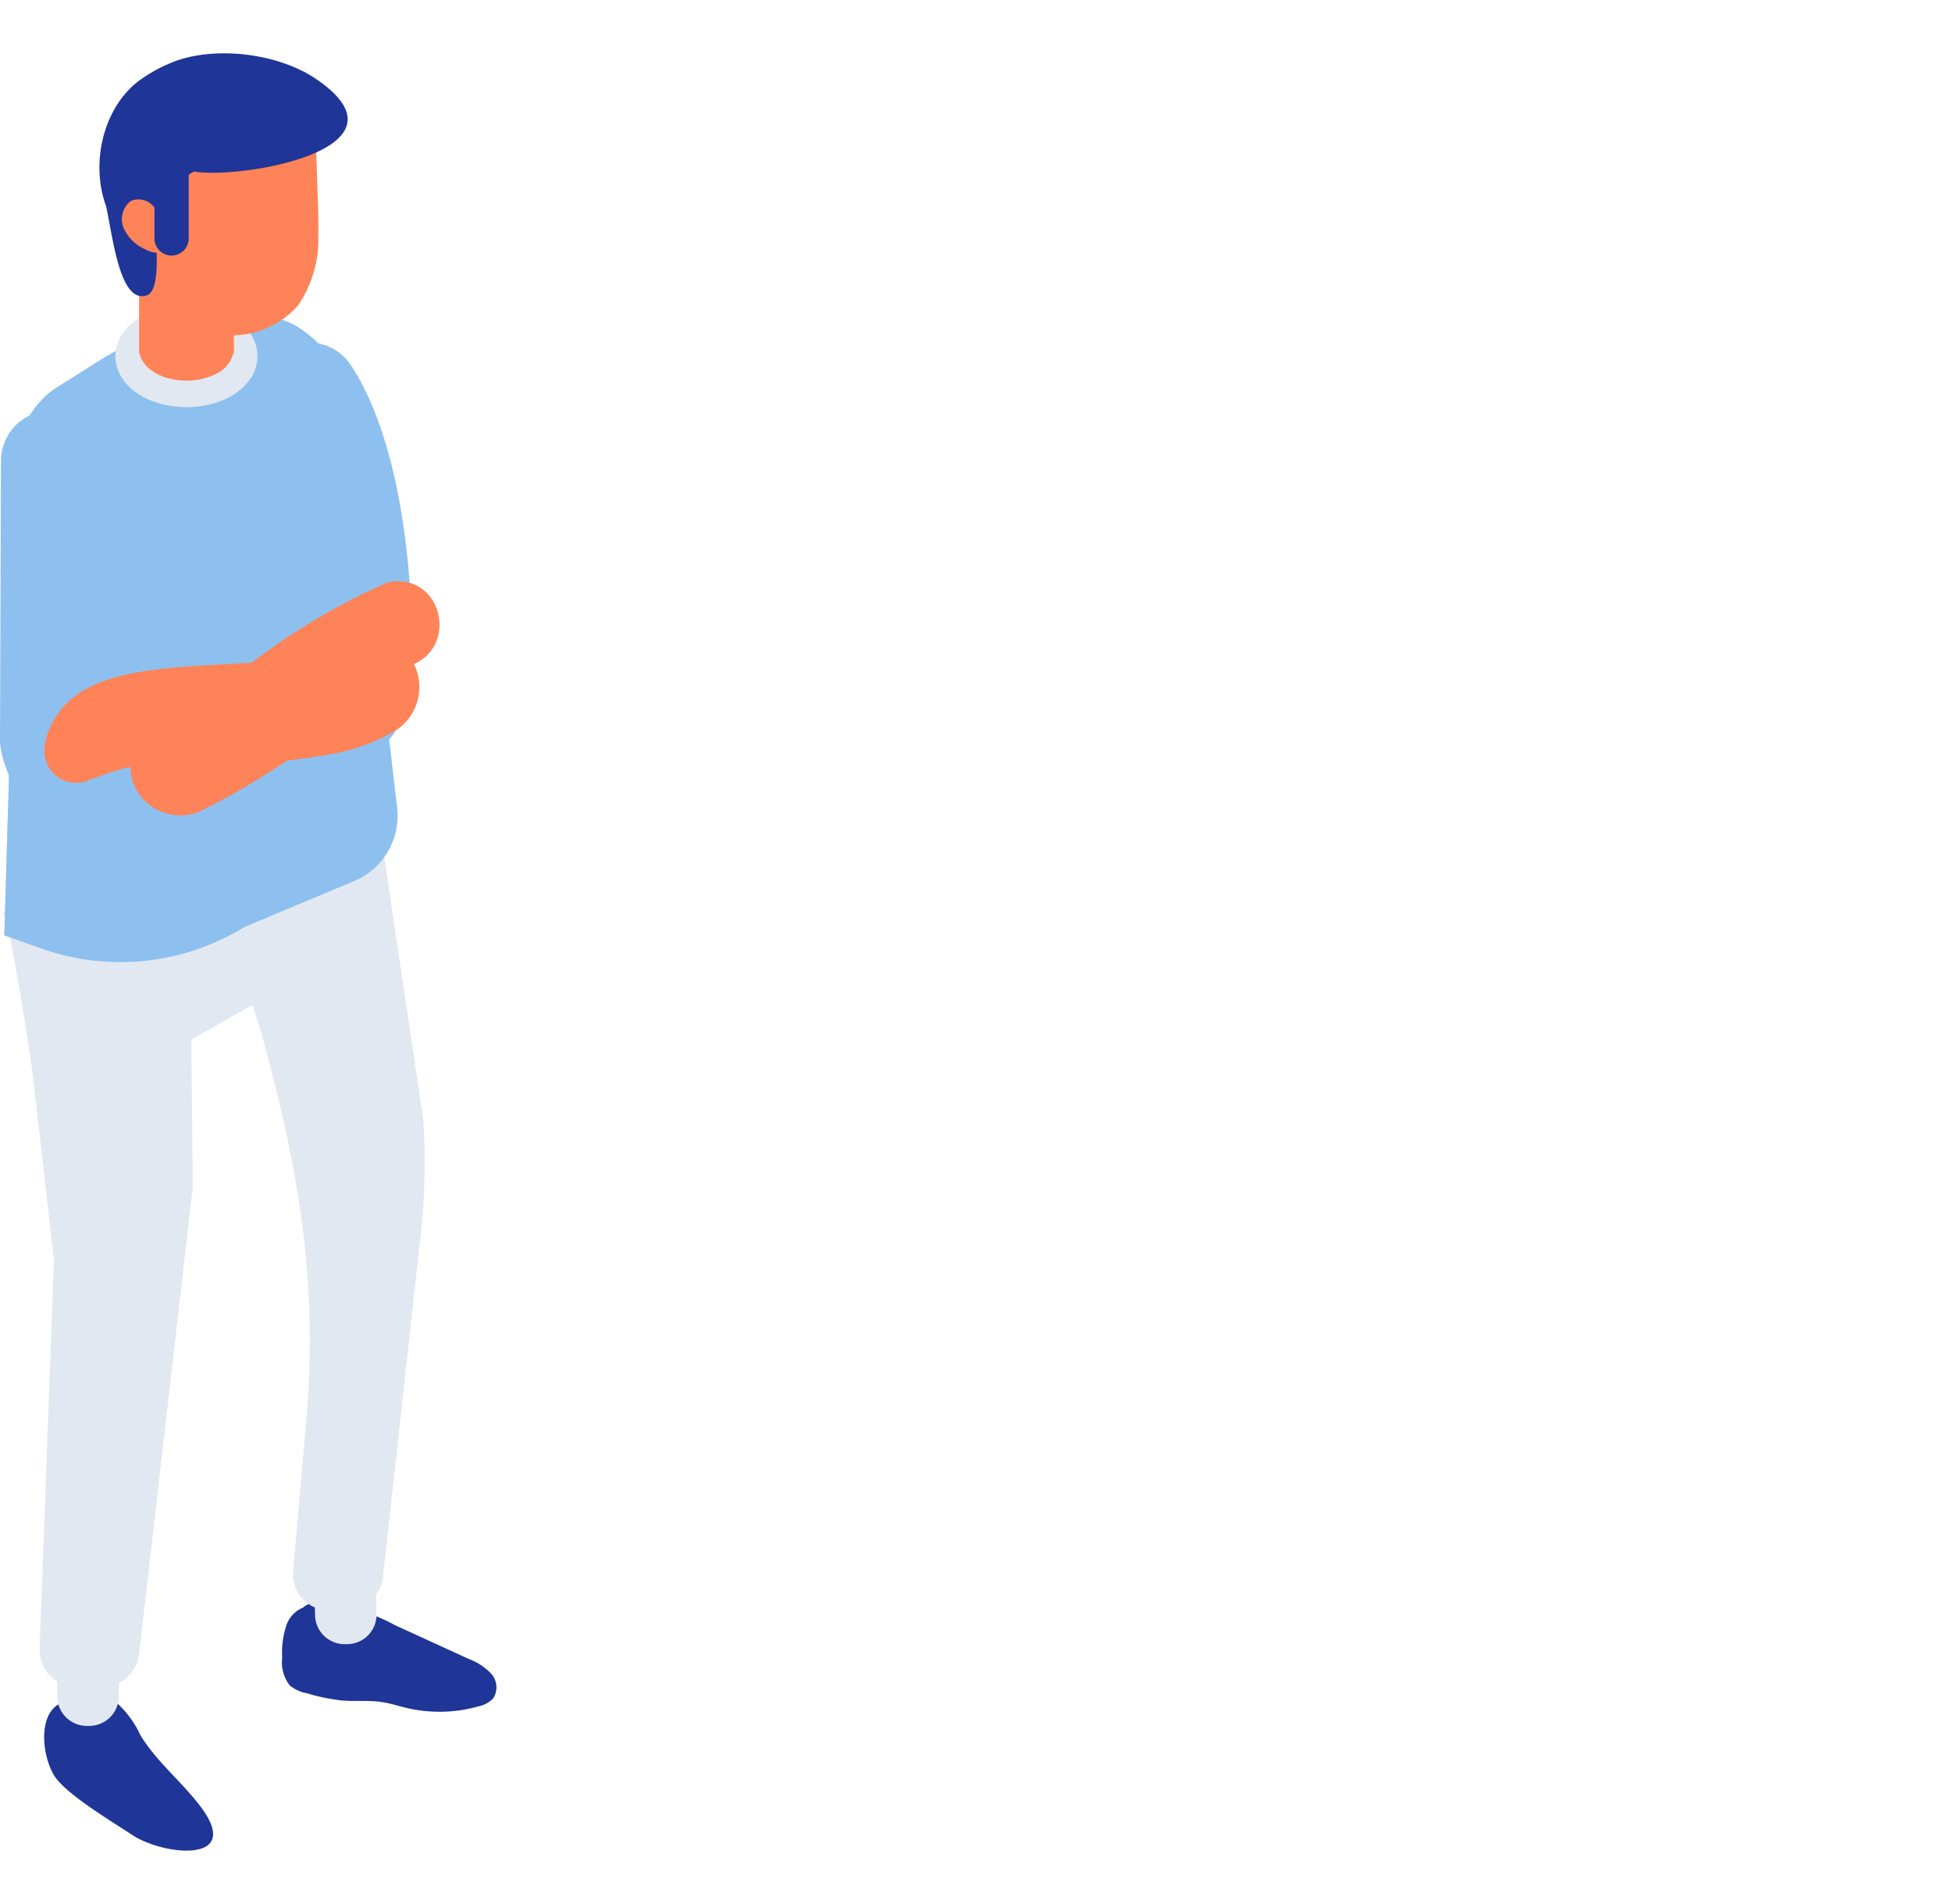<svg xmlns="http://www.w3.org/2000/svg" width="164" height="160"><defs><clipPath id="a9c2bab7-aed6-4b83-9619-be03392db3e0"><path class="b466d384-47c7-478b-bd1d-08c2792a9020" d="M0 4.482h41.716v151.036H0z"/></clipPath><clipPath id="b1d6e658-d110-4b2d-960c-4e747ad8a079"><path class="b466d384-47c7-478b-bd1d-08c2792a9020" d="M.361 39.461h31.341v41.281H.361z"/></clipPath><clipPath id="e155e1df-9562-4193-88ad-1d5466ccf2e5"><path class="b466d384-47c7-478b-bd1d-08c2792a9020" d="M11.689 17.605h7.948v13.816h-7.948z"/></clipPath><style>.b466d384-47c7-478b-bd1d-08c2792a9020{fill:none}.acc3b6ed-c376-4385-8dc4-1654f71c8f37{clip-path:url(#a9c2bab7-aed6-4b83-9619-be03392db3e0)}.be5b4428-ba87-4bf0-8cad-00bd6ea3f316{fill:#1f3598}.e5468817-8767-4cd0-83f4-fb118248a176{fill:#e2e8f2}.bcc0831a-8891-4cbd-8a1f-05971dd2d940{fill:#8dc0ef}.abcc9175-5525-4fd7-ace0-49b725ecf491{fill:#ff8358}.e38b2296-6e65-4462-a680-507189139a5a{fill:#3772ce}</style></defs><g id="b9347810-4f2a-4ae5-b946-77c27d069514" data-name="レイヤー 2"><g id="a1c8199b-85f8-4a69-b8c9-dca1322aa4d6" data-name="レイヤー 1"><g class="acc3b6ed-c376-4385-8dc4-1654f71c8f37" id="aa2d6762-5d4d-40b2-baaf-caa2f65934d4" data-name="グループ 10979"><g id="f7fd6958-ed9c-4d3b-8f62-f7c041690b4e" data-name="グループ 10978"><g class="acc3b6ed-c376-4385-8dc4-1654f71c8f37" id="ea629387-dfc6-406f-bf09-4dc060857c19" data-name="グループ 10977"><g id="e3699491-32f7-4354-bc1c-f45b47d8cc1a" data-name="グループ 10976"><path id="e80a491d-3b9e-4820-910b-adb4c4ba8168" data-name="パス 1561" class="be5b4428-ba87-4bf0-8cad-00bd6ea3f316" d="M6.17 142.928c-3.324-.069-2.748 5-1.35 6.646 1.308 1.545 4.558 3.474 6.253 4.6 2.673 1.784 9.461 2.479 5.742-2.411-1.574-2.068-3.669-3.731-5.019-5.952a8.4 8.4 0 00-1.939-2.67c-.9-.648-2.434-.581-2.853.445z"/><path id="b43f5d3f-cc4f-4cc7-a30b-20727e851b9b" data-name="パス 1562" class="be5b4428-ba87-4bf0-8cad-00bd6ea3f316" d="M26.214 134.922a2.432 2.432 0 00-2.128 1.595 7.14 7.14 0 00-.375 2.78 3.165 3.165 0 00.623 2.323 3.136 3.136 0 001.429.664 16.824 16.824 0 002.935.61c1.129.1 2.273-.034 3.394.136.714.109 1.4.338 2.106.5a12 12 0 006.056-.156 2.276 2.276 0 001.178-.649 1.711 1.711 0 00-.167-2.083 5 5 0 00-1.873-1.233l-6.198-2.839a16.474 16.474 0 00-6.348-1.928c-.712-.017-1.65.306-1.586 1.015z"/><path id="f664505e-8fca-4aa7-985a-88f91ebb2d49" data-name="パス 1563" class="e5468817-8767-4cd0-83f4-fb118248a176" d="M29.214 138.159l-.2.005a2.484 2.484 0 01-2.543-2.421l-.1-4.189a2.484 2.484 0 012.421-2.543h.2a2.483 2.483 0 012.543 2.421l.1 4.188a2.483 2.483 0 01-2.421 2.543"/><path id="af61558e-ed37-499d-80f4-c4b4c1c4d77e" data-name="パス 1564" class="e5468817-8767-4cd0-83f4-fb118248a176" d="M7.497 145.033h-.2a2.483 2.483 0 01-2.483-2.483v-4.19a2.483 2.483 0 012.483-2.483h.2a2.483 2.483 0 012.483 2.483v4.19a2.483 2.483 0 01-2.483 2.483"/><path id="e0961f29-66ae-4558-969e-3c631f0493b4" data-name="パス 1565" class="e5468817-8767-4cd0-83f4-fb118248a176" d="M31.042 63.681l-11.017-5.833-14.261 4.525-4 5.955.322 7.76-1.825.561c.557.642 2.378 12.755 2.378 12.755l1.894 16.462-1.209 32.77a3.122 3.122 0 003.116 3.119h2.147a3.122 3.122 0 003.111-2.86l4.5-39.128-.124-12.405 5.132-2.915.738 2.3c3.134 11.43 4.815 20.907 3.781 32.714l-1.11 12.68a3.038 3.038 0 003.258 3.175l1.512-.111a3.039 3.039 0 002.783-2.592l3.19-28.979a53.754 53.754 0 00.2-9.578z"/><path id="adf6dc96-a534-4e76-b983-2c9fa4761ad8" data-name="パス 1566" class="bcc0831a-8891-4cbd-8a1f-05971dd2d940" d="M29.217 63.857c-4.8.45-11.809-3.81-16.756-6.157a4.234 4.234 0 013.628-7.651l10.17 4.823c-.109-6.113-2.3-16.9-3.837-19.506a4.235 4.235 0 117.111-4.6c4.069 6.251 5.167 17.088 5.081 24.359-.073 6.137-2.266 8.434-5.4 8.728"/><path id="e24cec8d-bded-413e-b214-3471ce4ff95f" data-name="パス 1567" class="bcc0831a-8891-4cbd-8a1f-05971dd2d940" d="M29.646 35.852l3.718 32.02a5.939 5.939 0 01-3.606 6.164l-9.214 3.857a19.816 19.816 0 01-16.977 1.838L.361 78.594l1.125-38.278.061-2.153a6.89 6.89 0 011.878-4.476 6.4 6.4 0 011.49-1.222l2.866-1.809.8-.5a25.153 25.153 0 0110.144-3.533 15.776 15.776 0 012.147-.151 7.774 7.774 0 013.84.816 9.926 9.926 0 014.935 8.564"/><g id="f916cfcf-1ac5-4465-9ea3-fa035b365958" data-name="グループ 10972" opacity=".44"><g clip-path="url(#b1d6e658-d110-4b2d-960c-4e747ad8a079)" id="bb0c5aa1-7417-4be5-8afe-6246a221e893" data-name="グループ 10971"><g id="f5da487f-523f-4021-8c2b-9588500d2770" data-name="グループ 10970"><path id="f7231e6e-85b1-483e-8999-c14a12561305" data-name="パス 1568" class="bcc0831a-8891-4cbd-8a1f-05971dd2d940" d="M26.325 57.469c-3.2 1.454-7.073 5.085-10.518 3.5-2.928-1.344-4.755-5.307-5.647-8.178-1.041-3.347-1.5-6.842-2.624-10.166-1.084-3.2-1.828-3.2-5.186-3.158a.873.873 0 00-.864.847L.361 78.595l3.206 1.137a19.772 19.772 0 004.494 1.011 11.9 11.9 0 001.942-8.172 17.221 17.221 0 0011.369-3.767 10.06 10.06 0 014.453-2.468c1.817-.4 2.975.491 4.473-1.359a6.753 6.753 0 001.208-5.751c-.829-3.43-2.429-3.011-5.185-1.756M6.965 63.245l.109 2.788a5.18 5.18 0 01-.205-.968 7.874 7.874 0 01.1-1.82"/></g></g></g><path id="a2f0fbb5-b7ba-4f85-b7c5-3904f4544a19" data-name="パス 1569" class="bcc0831a-8891-4cbd-8a1f-05971dd2d940" d="M18.791 57.187c-3.723 2.335-7.3 4.812-8.867 5.128a1.055 1.055 0 01-.85-.646l-.525-22.854a4.234 4.234 0 10-8.467-.157v.127L0 62.16a4.227 4.227 0 00.064.747 9.56 9.56 0 009.179 7.881h.142c2.4 0 5.521-1.369 10.654-4.436a51.225 51.225 0 01-1.246-9.167"/><path id="af3ffbd8-e7b7-40d9-bbbd-900735be5f5b" data-name="パス 1570" class="abcc9175-5525-4fd7-ace0-49b725ecf491" d="M34.828 55.784c3.567-1.664 2.3-7.158-1.63-6.934a2.438 2.438 0 00-.748.144 55.471 55.471 0 00-10.823 6.335 62.728 62.728 0 01-8.223 5.1 4.317 4.317 0 00-2.2 5.38 4.231 4.231 0 005.468 2.429q.161-.062.317-.137a68.83 68.83 0 009.375-5.756 20.157 20.157 0 018.465-6.565"/><path id="e6371b0b-ca52-4abc-89e6-613de7ed2620" data-name="パス 1571" class="e5468817-8767-4cd0-83f4-fb118248a176" d="M15.663 34.212c-3.347 0-5.969-1.881-5.969-4.283s2.622-4.282 5.969-4.282 5.969 1.881 5.969 4.282-2.622 4.283-5.969 4.283"/><path id="f63423c6-7092-4bef-b0aa-f3ef00b66486" data-name="パス 1572" class="abcc9175-5525-4fd7-ace0-49b725ecf491" d="M19.637 21.327v8.375h-.047a2.636 2.636 0 01-1.467 1.719 5.286 5.286 0 01-2.46.563c-2.033 0-3.657-.972-3.93-2.282h-.047v-8.375a3.593 3.593 0 011.167-2.632 4.054 4.054 0 012.282-1.061 7.55 7.55 0 01.652-.03 4.493 4.493 0 011.357.255 3.978 3.978 0 011.405.913 3.648 3.648 0 01.99 1.767 3.146 3.146 0 01.095.788"/><g id="b8211eaf-c196-44b3-a640-c4dc68d95286" data-name="グループ 10975"><g clip-path="url(#e155e1df-9562-4193-88ad-1d5466ccf2e5)" id="fdd77b57-eafc-4030-b65b-7c1d36f822db" data-name="グループ 10974"><g id="b48c85a2-ef6b-4899-b24c-30c79ace4015" data-name="グループ 10973"><path id="a66627e4-ebc5-4d7d-8b58-ac6f4b404957" data-name="パス 1573" class="abcc9175-5525-4fd7-ace0-49b725ecf491" d="M19.637 21.327v8.375h-.047a2.636 2.636 0 01-1.467 1.719l-5.066-7.93-1.37-2.164a3.593 3.593 0 011.167-2.632 4.054 4.054 0 012.282-1.061 7.55 7.55 0 01.652-.03 4.493 4.493 0 011.357.255 3.978 3.978 0 011.405.913 3.648 3.648 0 01.99 1.767 3.146 3.146 0 01.095.788"/></g></g></g><path id="be3bb4c1-ba0d-4544-9c53-29a9ff67acbb" data-name="パス 1574" class="abcc9175-5525-4fd7-ace0-49b725ecf491" d="M26.74 19.828a9.765 9.765 0 01-1.7 5.837 7.405 7.405 0 01-5.74 2.512 6.367 6.367 0 01-3.415-.752c-1.956-1.17-2.87-3.692-3.365-6.074a19.993 19.993 0 01-.368-2.745 10.22 10.22 0 01.3-3.107 8.935 8.935 0 013.911-5.1 14.087 14.087 0 015.946-1.884 4.769 4.769 0 012.984.363 2.541 2.541 0 011.206 1.671 1.935 1.935 0 01.025.766l.19 5.838c.026.878.051 1.769.026 2.675"/><path id="a52dce8f-1efa-41ba-9b73-d700ae896dd7" data-name="パス 1575" class="e38b2296-6e65-4462-a680-507189139a5a" d="M12.696 18.832c-.013 0-.025.014-.038.028a.885.885 0 01-.013-.181.223.223 0 00.051.153"/><path id="a67e85b7-a708-48f5-b80b-288387d44bed" data-name="パス 1576" class="e38b2296-6e65-4462-a680-507189139a5a" d="M12.697 18.832c.051-.028.089-.056.14-.084.127-.07.3-.126.394 0 .063.084-.038.181-.115.195l.3.321a.628.628 0 01-.724-.432"/><path id="b5d71cf4-3ba1-47af-bee8-7bdb8dcc37be" data-name="パス 1577" class="be5b4428-ba87-4bf0-8cad-00bd6ea3f316" d="M29.145 10.482c.282-1.063-.385-2.339-2.567-3.831-3.322-2.269-8.938-2.877-12.471-1.258a12.365 12.365 0 00-2.557 1.489c-2.887 2.28-3.952 6.843-2.641 10.434.571 2.536 1.145 8.294 3.437 7.5 1.224-.426.711-4.724.753-4.879.472-1.749 1.785-2.716 2.013-4.816l1.184-.707c2.92.5 12.015-.787 12.848-3.921"/><path id="a60cefd5-8a5a-4a81-8a5f-99feeef104bc" data-name="パス 1578" class="abcc9175-5525-4fd7-ace0-49b725ecf491" d="M13.806 19.451c.426.02.708.592.576 1.037a1.126 1.126 0 01-.989.76 2.342 2.342 0 01-1.232-.32 3.484 3.484 0 01-1.76-1.735 1.919 1.919 0 01.611-2.315 1.658 1.658 0 012.03.664 5.916 5.916 0 01.844 2.312z"/><path id="e747ade8-e231-4d75-95f1-572eb3fd6804" data-name="パス 1579" class="abcc9175-5525-4fd7-ace0-49b725ecf491" d="M34.606 55.487a3.818 3.818 0 00-5.15-1.625q-.127.067-.25.143c-2.061 1.347-6.84 1.618-10.68 1.836-6.595.375-12.825.729-14.57 5.943a4.423 4.423 0 00-.226 1.279 2.666 2.666 0 003.652 2.536c3.452-1.37 7.044-2.164 10.717-1.269.394-.024.772-.045 1.118-.065a57.956 57.956 0 009.076-.984 15.477 15.477 0 005.13-2.017 4.336 4.336 0 001.178-5.778"/><path id="f18785d3-78bf-40c4-819c-5cc587f51f2a" data-name="パス 1580" class="be5b4428-ba87-4bf0-8cad-00bd6ea3f316" d="M14.415 21.477a1.443 1.443 0 01-1.439-1.439v-6.633a1.439 1.439 0 012.878 0v6.633a1.443 1.443 0 01-1.439 1.439"/></g></g></g></g><path class="b466d384-47c7-478b-bd1d-08c2792a9020" d="M0 0h164v160H0z"/></g></g></svg>